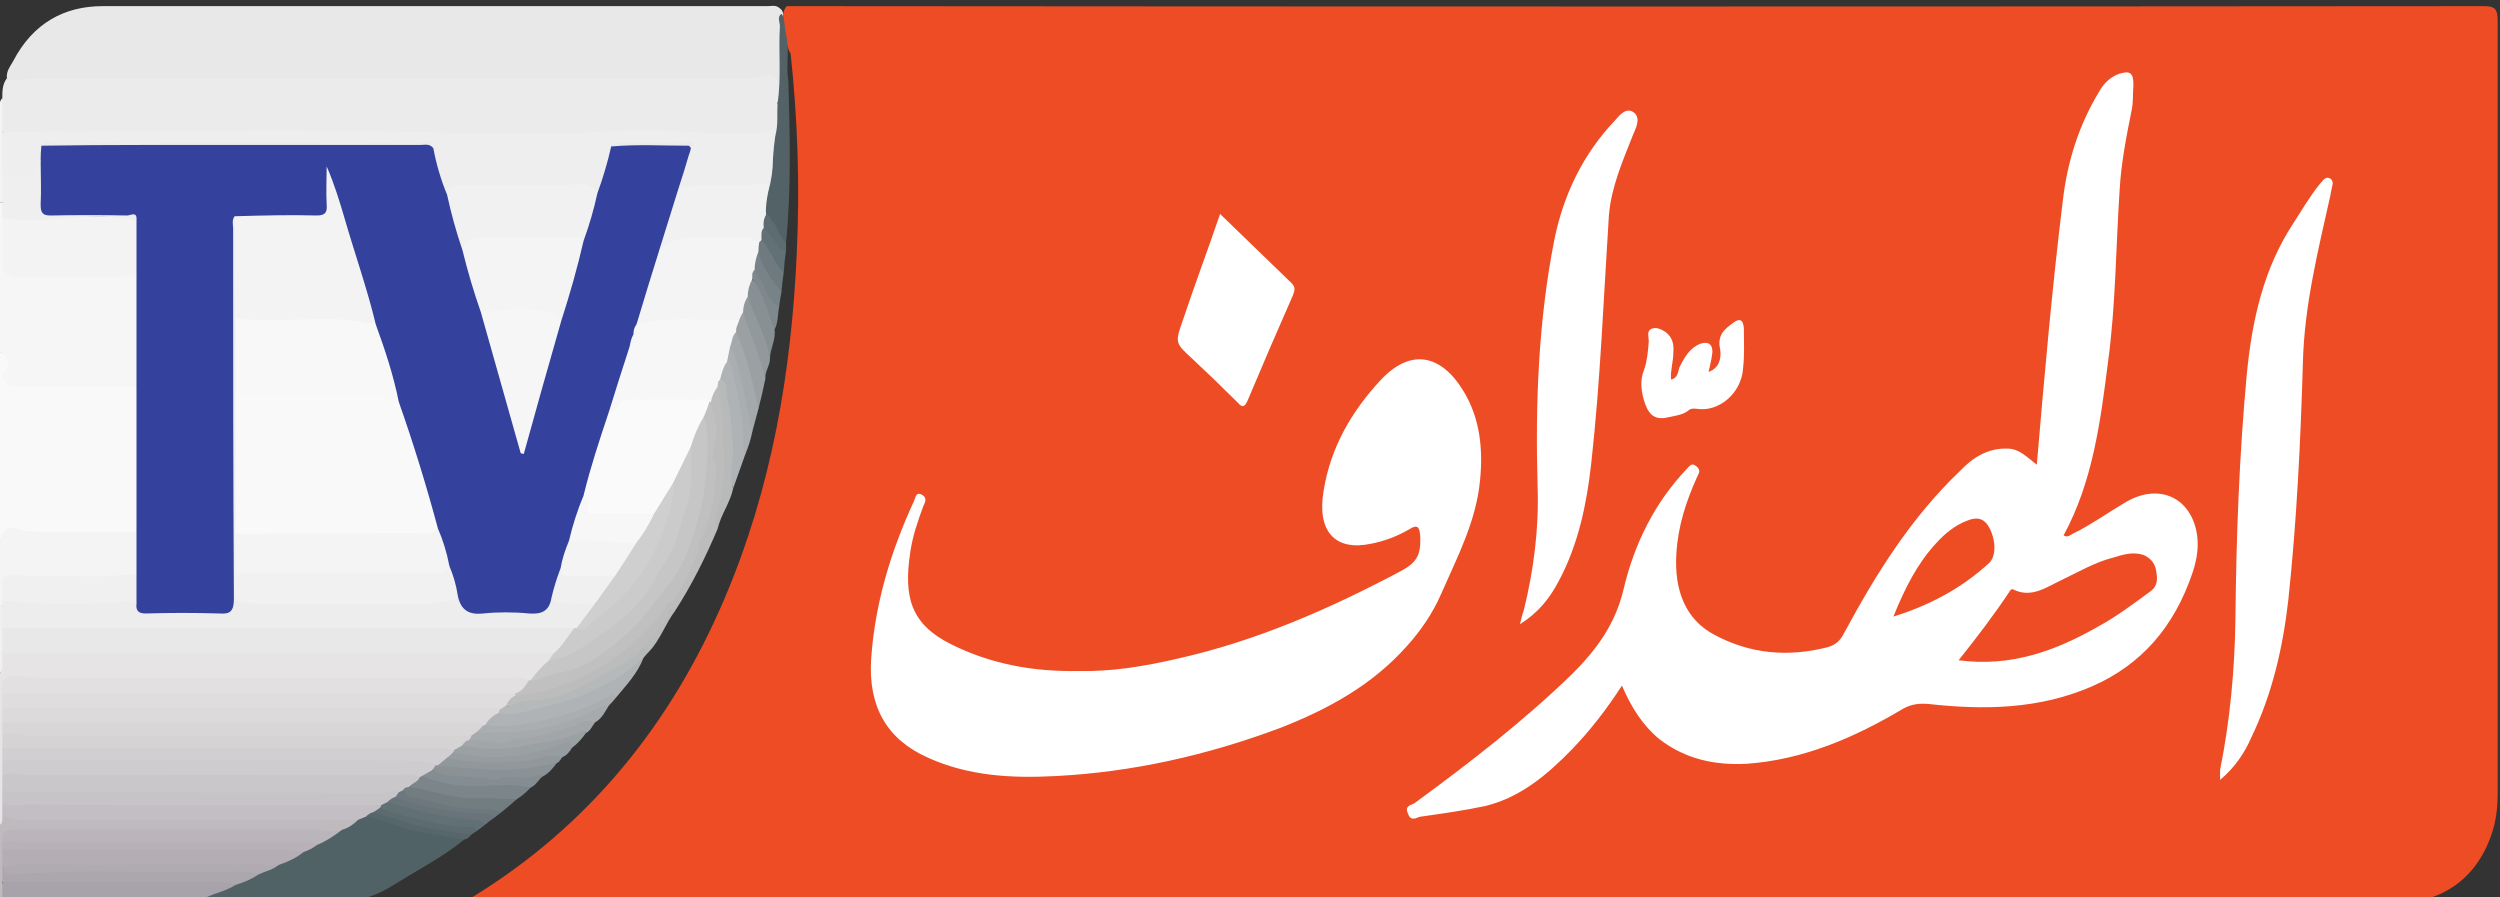 <svg version="1.2" xmlns="http://www.w3.org/2000/svg" width="326" height="117"><rect width="100%" height="100%" fill="#333333" stroke="none"/><defs><clipPath clipPathUnits="userSpaceOnUse" id="cp1"><path d="M-234-502h793.71V620.52H-234z"/></clipPath></defs><style>.s0{fill:#ee4c24}.s2{fill:#ebebeb}.s4{fill:#f6f6f6}.s7{fill:#f5f4f4}.s12{fill:#b0b3b5}.s16{fill:#9ba0a3}.s20{fill:#aaaeb0}.s38{fill:#b8bbba}.s39{fill:#f3f3f3}.s40{fill:#f1f0f0}.s41{fill:#fff}.s42{fill:#eee}.s58{fill:#c0c0c1}.s65{fill:#f7f7f7}.s66{fill:#f1f1f1}.s67{fill:#f4f4f4}</style><g clip-path="url(#cp1)"><path class="s0" d="M102.1 2.7c0-.7 0-1.4.5-1.9h1.6q109.9.1 219.7 0c1.5 0 1.8.4 1.8 2v100.5c0 1.4-.1 2.8-.4 4.1-1.6 6.5-6.3 10.3-12.6 10.3H62c-.3 0-.8.3-1-.3q.4-.3.9-.6c14.7-9.1 25.5-22.1 32.6-38.8 6.1-14.3 8.7-29.4 9.4-45q.6-13-.8-26c-.8-1.3-.6-2.9-1-4.3z"/><path d="M102.1 2.1c-.1 1.6 0 3.1 0 4.7 0 1.7.1 3.4 0 5.2-.1.5.1 1.4-.9 1.3-.2-.3-.3-.8-.3-1.2 0-1.3-.5-1.7-1.7-1.5-1.1.2-2.2.1-3.2.1H6.8c-1.4 0-2.8 0-4.2.1-.6.1-1.3.1-1.7-.6-.1-.9.4-1.5.8-2.2C4.3 3 8.4.8 13.4.8h86.7c.5 0 1.1-.2 1.6.3.3.2.5.6.4 1z" style="fill:#e8e8e8"/><path class="s2" d="M101.1 17.8c-5 .1-10.1.1-15.1-.3-3.1-.2-6.2.4-9.3.3-8.2-.1-16.4 0-24.6-.2-14.1-.3-28.1-.1-42.2 0-2.5 0-5.1.4-7.6.2-.7 0-1.4.1-2-.4-.2-1.5-.3-3.1 0-4.6 0-.9 0-1.8.6-2.6 1.1.6 2.2 0 3.3 0h93.7c1.1 0 2.3-.9 3.1-.1.8.8.2 2.2.4 3.4.5 1.5.9 2.9-.3 4.3z"/><path d="M1.2 48.1c-.3 1.2.1 1.6 1.1 1.8.5.1 1.1.1 1.6.1q6-.1 12 0c.7 0 1.6-.2 2.1.6.3.5.3 1.1.3 1.7v15c0 .7 0 1.3-.3 1.9-.4.5-1 .5-1.5.5-4.3 0-8.6.2-12.9 0-1.3-.1-2.6-.4-3.6.9V45.9c1.4.4 1.6.8 1.2 2.2z" style="fill:#faf9f9"/><path class="s4" d="M0 26.4q.3-.1.5.2c.3.6.2 1.3.2 2 .1 1.3 0 2.7.1 4 0 2.7.3 3.1 2.8 3.1 4.4-.1 8.8.1 13.2-.1.4-.1.9-.1 1.2.3.2.4.3.8.3 1.3q.1 5.9 0 11.8c0 .5-.1 1.1-.5 1.4H4.6c-.9 0-1.8.1-2.7 0-1.2-.1-1.9-1.3-1.3-2 1.1-1.3.2-1.9-.6-2.5V26.4z"/><path d="M.5 84.9c.8-.4 1.6-.3 2.3-.3h65.9c1 0 2.1 0 3.1.3.9.3.4.8.1 1.3-1 .9-1.7 2.3-3 2.8h-.5q-1.9-.1-3.9-.1H12.3c-3.2 0-6.3.2-9.5-.1-1-.1-2-.1-2.1 1.4 0 .7.1 1.4 0 2v14.1c-.1.5.1 1.1-.7 1.3V87.8c.5-.9-.3-2.1.5-2.9z" style="fill:#e6e4e5"/><path d="M27.1 116.5c1.2-.5 2.3-.9 3.4-1.4 1-.4 2-.7 3-1.3.8-.5 1.9-.7 2.7-1.3 1-.6 2.2-.9 3.2-1.6q1-.5 1.9-1c1.1-.5 2.1-1.3 3.2-1.9.8-.4 1.5-1 2.2-1.4.5-.2.9-.4 1.4-.4.6-.1 1.2.1 1.7.4 2.6 1 5.2 1.6 7.9 2.1 1 .1 2-.1 2.8.8-2.8 2.3-6 3.9-9 5.8-2.7 1.7-5.5 2.6-8.7 2.2-1.3-.1-2.6 0-3.9 0-3.5-.1-7.1-.2-10.7.1h-2.3c0-.9.7-.9 1.2-1.1z" style="fill:#516267"/><path class="s7" d="M18 74.7c-1.1.9-2.4.9-3.7.9-3.9-.1-7.9.1-11.8-.1-1.5-.1-1.7.1-1.8 1.8v.8q0 .4-.2.8-.2.2-.5.1v-8.4c.3-1.9 1.3-2 2.7-1.5.6.2 1.2.2 1.9.2h13.2c.9 1.7.6 3.6.2 5.4z"/><path d="M.3 117.6c-.2-.9-.3-1.8.1-2.7.4-.3.8-.4 1.3-.4h27c.7 0 1.5.1 2 .9-1.5 1-3.3 1.1-4.8 2.2H.3z" style="fill:#a8a2aa"/><path d="M0 116.1v-8.5c.4-.4.3-.9.3-1.4 1.1-.3 2.2.2 3.4.2 13.7-.1 27.4 0 41.1-.1.7 0 1.4 0 1.9.6-.6.6-1.3 1.1-2.1 1.3-1.3.8-2.7.5-4.2.5H3.3c-.6 0-1.1 0-1.6.1s-.9.2-.9.8c-.1.4 0 .8-.1 1.2 0 .8.1 1.5 0 2.3 0 .7.1 1.4-.4 1.9v2.6c-.5-.4-.3-1-.3-1.5z" style="fill:#bfbabe"/><path d="M87.2 80.3c-.7 1.7-1.9 3-3.2 4.3-.2.3-.5.6-.8.8-.5.1-.8.7-1.1 1.1-3.6 2-7 4.4-11 5.1-1.7.2-3.3.6-5.1.5-.2-1 .5-1.3 1.1-1.7 2.4-.2 4.7-.8 6.9-1.7 5-2.1 9.5-5.1 12.6-10 2.3-2.2 3.4-5.1 4.4-8.1q.1-.2.1-.4c1-1.9 1.3-4 1.6-6.1.2-1.4.6-2.7.1-4.1.1-2.6.5-5.1-.4-7.6.2-.8.2-1.9 1.3-2 .5 1.3.7 2.6.9 3.9.3 1.9-.1 3.8.1 5.6.3 2.6-.1 5-1 7.3-.2.6-.3 1.1-.1 1.7-1.6 3.8-3.4 7.4-5.6 10.8-.4 0-.7.2-.8.6z" style="fill:#bcbcbd"/><path d="M101.7 3.4c0-.5-.4-1.2.2-1.6.4.4.3.9.4 1.3q.1 1 .3 1.9c.3 1.9-.1 3.7.2 5.6.2 7 .4 14-.3 21-.6.1-.9-.4-1.1-.9-.5-1-1.2-1.9-1.8-2.9-.3-1 0-2 .3-3.1.3-1.3.5-2.7.5-4.1 0-1 0-2.1.7-2.9.4-1.4.2-2.8.3-4.2.5-3.4.1-6.7.3-10.1z" style="fill:#526267"/><path class="s12" d="M78.3 91.7c-4.4 2.2-9 3.4-13.8 3.4-.5 0-1 .1-1.3-.5.1-1.2 1-1.6 1.9-1.9 1.8.2 3.4-.4 5.1-.7 4.5-.9 8.7-2.7 12.4-5.7.4-.3.7-.8 1.3-.5-.8 2.1-2.3 3.6-3.6 5.2-.8 0-1.4.4-2 .7z"/><path d="M65 92.5c.3-.3.5-.7 1-.5.8.4 1.2-.6 2-.6 2.6 0 5.1-.5 7.4-1.7 2.3-1.1 4.4-2.4 6.6-3.6.3-.5.8-.6 1.2-.9q.2-.5.6-.7c.4-.2.9-.4.9.4q-.4.4-.8.9c-1.2.9-2.3 2-3.6 2.7-1.8.9-3.5 1.9-5.5 2.6-1.7.6-3.4 1-5.2 1.4-1.5.4-3 .9-4.5.4q-.1-.2-.1-.4z" style="fill:#b6b9b9"/><path d="M63.1 104.5c-3.3.3-6.4-.8-9.5-1.6-.5-1.1.6-1.2.9-1.8q.3-.2.6-.2c2.6.8 5.2 1.4 7.9 1.2 1.6-.2 3.2-.1 4.8 0 .5 0 1.2-.4 1.4.6-.5.5-1.1 1.1-1.8 1.5-1.4.7-2.9.1-4.3.3z" style="fill:#7b858a"/><path d="M93.8 49.3c.7-.2 1 .4 1.1 1 1 4.2 1.6 8.5.7 12.8-.1.2-.1.4 0 .6-.4 1.9-1.6 3.4-2 5.2-.4-.6-.5-1.1-.2-1.8 1.4-3.6.9-7.5.9-11.2.1-1.9-.5-3.7-.7-5.5q-.4-.7.2-1.1z" style="fill:#b7bab9"/><path class="s12" d="M94.9 47c.7 0 .8.6.9 1.1.9 3.6 1.8 7.3 1.4 11.1q-.8 2.3-1.6 4.5c-.6-1.8.1-3.7 0-5.6-.3-2-.2-4.2-.8-6.2-.2-.8.3-2-.9-2.4-.3-1.2 0-2.1 1-2.5z"/><path class="s16" d="M66.9 99c-2.6.4-5.2.3-7.7-.7q-.2-.2-.1-.5c.2-.6.8-.8 1.3-1 .8-.1 1.5 0 2.3.2 2.1.3 4.2.1 6.3-.3 2.2-.6 4.4-.8 6.6-1.6.3-.1.8-.3.8.5-.5.7-1.1 1.4-1.8 1.9-2.6.4-5.1 1-7.7 1.5z"/><path d="M74.9 95.1c-2.8 1.1-5.8 1.4-8.7 2-1.7.3-3.4 0-5-.5-.1-.4 0-.7.2-.9q.4-.4.9-.5c5.4 0 10.8-.7 15.8-3.3.4-.2.9-.4 1.3.1-.5.8-.9 1.7-1.8 2.2-1 .1-1.8.6-2.7.9z" style="fill:#a6aaac"/><path d="M65.4 105.9c-4 .2-8-.7-11.9-1.6-.6-.2-1-.6-1-1.4.2-.5.5-.5.9-.3 2.9.4 5.6 1.6 8.5 1.5 1.8-.1 3.7.1 5.5.1q-1 .9-2 1.7z" style="fill:#727d82"/><path d="M66.5 101.8c-2.6.3-5.1-.1-7.7-.3-.9 0-1.8-.2-2.4-1.1 0-.4.1-.6.4-.8q.2-.2.5-.2c1.4.1 2.9.1 4.4.4 2.7.3 5.3 0 7.9-.2 1-.1 2-1.1 3-.1-.5.7-1.1 1.4-1.9 1.8-1.4.3-2.8.4-4.2.5z" style="fill:#8a9296"/><path class="s20" d="M62.9 94.5q.2-.1.4 0c1.7.3 3.3.2 4.9-.1q5.9-.8 11.2-3.6c.5-.3.7-.3.9.2q-.4.5-.9 1c-1.3 0-2.3.9-3.5 1.4-4.4 1.8-9.1 2.3-13.8 2.1-.1-.7.4-.8.8-1z"/><path d="M69.2 102.7c-2.1-.5-4.3-.3-6.5-.2-2.7.1-5.2-.3-7.7-1.3.3-.7.7-1.1 1.4-.8 2.6 1.3 5.4.6 8 1.3.1 0 .3 0 .5-.1 1.7-.7 3.6.3 5.3-.6.1-.1.3.2.5.3-.5.4-.8 1.1-1.5 1.4z" style="fill:#848d92"/><path class="s16" d="M98.3 52.5c-.5-3.1-1.6-6.1-2.6-9.1-.1-.6.1-1.2.3-1.8.3-.4.3-1 1-.9 1.4 2.7 2.6 5.5 2.8 8.7q-.4 2-.9 3.9c-.5 0-.5-.4-.6-.8z"/><path d="M98.1 56.3c-.7-.1-.7-.7-.8-1.2-.4-3.4-1.3-6.6-2.3-9.8 0-.8 0-1.8 1-2 1.4 3.2 2.2 6.6 2.9 10l-.8 3z" style="fill:#a4a9ab"/><path d="M58.4 98.5c1.8.4 3.6.5 5.4.6 2.7.2 5.2-.4 7.8-.9.6-.1 1.4-.5 1.8.5-.3.2-.4.7-.8.8-2.3.4-4.7.9-7.1.9-2.8 0-5.6-.3-8.4-.6 0-1 .7-1.1 1.3-1.3z" style="fill:#91989b"/><path d="M59.1 98.1c4.8 1.2 9.4.6 14-1 .2-.1 1.3-.8 1.5.4-.3.5-.7 1-1.2 1.2-1.7-.5-3.3.4-4.9.5-3.5.3-6.9.4-10.2-.4-.1-.7.3-.8.8-.7z" style="fill:#969c9f"/><path d="M76.4 95.6c-.1-.3-.3-.3-.6-.2-2.3 1.2-4.8 1.3-7.2 1.8-2.6.6-5.5.6-8.3 0 0-.7.3-1 .9-.7 1.1.1 2.2 0 3.4.3 1.1.3 2.2-.5 3.2-.5 2.2-.1 4.2-.9 6.3-1.4 1.1-.2 2.2-1.4 3.5-.7-.4.5-.6 1.1-1.2 1.4z" style="fill:#a2a6a8"/><path d="M51.4 106.5c-.7-.2-1.4-.5-1.8-1.2q-.1-.2 0-.4c.3-.4.7-.5 1.1-.6 3.8 1 7.5 1.9 11.4 2.3.5 0 1.1.1 1.2.9q-.6.5-1.2.9c-3.6-.3-7.2-1-10.7-1.9z" style="fill:#607075"/><path d="M99.8 45.9c-.3-1.6-.9-3-1.6-4.5-.4-.9-.9-1.7-1-2.8.1-.8 0-1.7.8-2.2 2.1 1.6 2.6 4 3 6.6.2 1.3-.6 2.5-.6 3.8-.6 0-.6-.5-.6-.9z" style="fill:#889094"/><path d="M99.8 49.4c-.7-3-2-5.8-2.9-8.7-.4-.9-.3-1.6.6-2 .9 2.7 2.5 5.2 2.9 8.1 0 .9-.7 1.7-.6 2.6z" style="fill:#92999c"/><path class="s20" d="M97.2 59.2c-.3-.3-.3-.7-.3-1.1.2-3.5-.8-6.9-1.5-10.3-.1-.4-.3-.6-.6-.6-.4-.8-.2-1.4.4-2 1 1.7 1.2 3.6 1.7 5.4l1.2 5.7q-.3 1.5-.9 2.9z"/><path d="M51.7 103.7c1 .1 1.9.6 2.8.8 3 .7 5.9 1.4 9 1.3.3 0 1.1-.1 1 .8q-.6.4-1.2.9c-.5-.6-1.2-.5-1.8-.6-3.7-.3-7.3-1.2-11-2.3.1-.8.7-.8 1.2-.9z" style="fill:#68747a"/><path d="M61.5 108.8c-.4.1-.7.4-1.1.3-2.5-.5-5.1-.6-7.5-1.5-1.4-.5-2.9-.6-4.2-1.6 0-.8.4-.8.9-.7.6.3 1.3.7 1.9.8 3.4.7 6.7 1.9 10.3 1.7.2 0 .3.4.3.6l-.6.4z" style="fill:#5b6b70"/><path d="M51.9 103.2c.2-.2.4-.4.7-.2.3.5.6 1 1.2 1 .7 0 1.4.2 2 .4 1.6.5 3.2.8 4.8 1 1.6.2 3.2-.1 4.8.5l-.9.7c-.5-.5-1-.5-1.6-.5-3.9-.1-7.6-.7-11.3-2.2 0-.3.1-.5.3-.7z" style="fill:#6c787e"/><path d="m60.5 109.5-5.1-.9c-2.6-.3-5-1.7-7.7-2.1.2-.6.4-.9 1-.6q2 .6 3.9 1.2c2.9 1 5.9 1.3 8.9 1.7-.3.4-.6.6-1 .7z" style="fill:#56666c"/><path d="M101.2 38c-.9-1.7-2.4-3-2.6-5.1 0-.4 0-.8.1-1.3q.2-.3.5-.5c1.7.9 2.1 2.8 3 4.4q-.2 1.3-.3 2.6c-.3.2-.6.2-.7-.1z" style="fill:#6e7a7f"/><path d="M101.6 40c-.7.4-1-.3-1.3-.7-.8-1.3-1.6-2.7-2.2-4.2.1-.9 0-1.8.8-2.3.5 2.1 1.7 3.7 3 5.3q-.2 1-.3 1.9z" style="fill:#788387"/><path d="M101 43c-.9-2.2-1.4-4.7-2.9-6.6-.3-.5-.5-1 .3-1.2.3.6.7 1.2 1.1 1.9.5 1 .9 2.3 2.1 2.9-.2 1-.1 2-.6 3z" style="fill:#7e888d"/><path d="M99.4 29.7c.7-.4.9.3 1.2.7.6.7 1.2 1.5 1.9 2.2q-.2 1.4-.3 2.9c-1.3-1.1-1.7-3-2.9-4.2-.4-.6-.4-1.1.1-1.6z" style="fill:#627176"/><path d="M99.9 28c.4 0 .5.4.7.7.9.8.9 2.2 1.9 2.9v1c-.4.3-.6 0-.9-.3-.6-.9-1.3-1.8-2-2.6-.5-.7-.4-1.2.3-1.7z" style="fill:#5c6c72"/><path class="s38" d="M87.1 79.9c.1-.4.5-.8.9-.2-1.2 1.6-1.9 3.7-3.3 5.2-.2-.4-.5-.4-.9-.4 1-1.6 2.7-2.6 3.3-4.6z"/><path class="s39" d="M0 14.5c0-.6-.2-1.2.3-1.7v4.5c.9 1.8.3 3.7.4 5.5-.1 1.2.4 2.5-.4 3.6H0V14.5z"/><path class="s40" d="M.7 81.9c0 1.1.3 2.3-.4 3.3-.1.8.3 1.8-.3 2.6V79h.3c.7.9.4 1.9.4 2.9z"/><path class="s41" d="M270.5 69.5c2.2-1.1 4.3-2.6 6.5-3.9 4.2-2.6 8.4-1 9.4 3.6.4 1.9.1 3.7-.5 5.5-2.4 7.1-6.7 12-13.1 14.8-6.9 3-14.1 3.1-21.3 2.3-1.2-.1-2.2 0-3.3.6-6.4 3.8-13.1 6.7-20.5 7.2-4.1.2-7.9-.6-11.3-3.2-2.2-1.8-3.7-4.2-4.9-7-2 3.1-4.1 5.8-6.5 8.3-3.3 3.4-6.8 6.3-11.3 7.4-2.8.6-5.7 1-8.5 1.4-.5.1-1.2.7-1.6-.4-.5-1.1.5-1.1.9-1.4 7.1-5.2 14.1-10.6 20.5-16.8 3.1-3.1 5.6-6.4 6.7-11 1.4-6 4.1-11.4 8.3-15.8.4-.4.6-.8 1.2-.3s.4.8.1 1.4c-1.4 3.1-2.5 6.4-2.7 10-.3 4.8 1.2 8.6 5 10.6 4.7 2.5 9.6 2.9 14.7 1.6 1.1-.3 1.7-.9 2.2-1.9 4.2-7.8 8.8-15.1 15.1-21.1 1.7-1.8 3.7-3 6.2-2.9 1.5 0 2.5 1.1 3.8 2.1 1-11.7 2-23.1 3.4-34.5.6-5.1 2.1-9.8 4.7-14.1.6-1.1 1.5-2 2.7-2.4 1.4-.4 1.8-.1 1.8 1.5-.1 1 0 2-.2 3.1-.7 3.5-1.4 7-1.6 10.6-.5 7.5-.5 14.9-1.5 22.3-1 7.9-2 15.7-5.8 22.7.5.4.9-.1 1.4-.3zM153.5 85.9c10.3-2.3 19.9-6.5 29.3-11.5 2-1.1 2.5-2.1 2.4-4.5-.1-1.1-.3-1.6-1.4-.9q-2.4 1.4-5 1.9c-4.7 1-7.1-1.6-6.2-6.9.9-5.7 3.7-10.4 7.4-14.4 3.9-4.2 7.9-3.5 10.9 1.5 2.1 3.5 2.5 7.5 2.1 11.5-.5 5.4-3 10.1-5.1 14.9-1.1 2.5-2.6 4.7-4.4 6.7-4.6 5.2-10.4 8.3-16.5 10.7-9.6 3.6-19.4 5.8-29.4 6.3-5.7.3-11.3 0-16.6-2.4-5.4-2.4-7.8-6.7-7.4-12.9.5-7.3 2.6-14.1 5.6-20.6.2-.4.2-1.2 1-.8.7.4.5.9.2 1.5-.7 1.9-1.4 3.9-1.7 6-.9 5.9.1 9.4 5.3 12 5.2 2.6 10.7 3.6 16.6 3.5 4.3.1 8.6-.6 12.9-1.6zM289.5 100.4c1.3-6.5 1.9-13 2-19.6.1-10.8.5-21.5 1.5-32.2.7-7 2.2-13.6 6-19.4 1.1-1.7 2.2-3.6 3.5-5.2.4-.4.7-1.1 1.4-.7.5.4.2 1 .1 1.5 0 .2-.1.4-.1.6-1.6 7.2-3.4 14.3-3.6 21.8-.3 10.3-.8 20.7-1.9 31-.7 6.2-2.1 12.3-4.8 17.9-.9 2.1-2.2 4-4.1 5.6v-1.3zM198.7 79.6c1.3-5.3 2-10.7 1.8-16.2-.3-10.8.1-21.6 2.2-32.2 1.2-5.9 3.8-11.2 7.9-15.5.6-.7 1.5-1.8 2.5-1 .9.8.2 2-.2 3-1.3 3.3-2.8 6.7-3.1 10.4-.7 10.8-1.1 21.5-2.3 32.3-.6 5.4-1.7 10.6-4.2 15.3-1.2 2.3-2.7 4.2-5.1 5.7.2-.8.3-1.3.5-1.8z"/><path class="s41" d="M168.4 36.9c.6.6.4 1 .2 1.6q-3 6.8-5.9 13.7c-.4.9-.7 1-1.3.3q-2.9-2.9-5.9-5.7c-2.3-2.1-2.3-2.1-1.2-5.2 1.5-4.5 3.2-9 4.8-13.7 3.2 3.1 6.3 6.1 9.3 9zM219 47.9c.7-1.4 1.4-2.6 2.8-3.1 1-.3 1.5.1 1.5 1.1-.1.9-.3 1.7-.5 2.6 1.4-.5 1.7-1.8 1.5-3-.4-1.8.6-2.6 1.7-3.4.8-.6 1.3-.5 1.4.7 0 1.7.1 3.4-.1 5.2-.2 3.3-3.2 5.8-6.1 5.3-.4 0-.6-.1-1 .2-.7.6-1.7.7-2.6.9-1.6.4-2.5-.1-3.1-1.8-.5-1.5-.7-3-.1-4.4.4-1.2.5-2.4.6-3.7 0-.5-.3-1.3.3-1.6.6-.3 1.3 0 1.9.4.9.7 1.1 1.6 1 2.7 0 1.2-.4 2.3-.3 3.5.9-.2.9-1 1.1-1.6z"/><path class="s42" d="M9.2 17.1c16.3 0 32.5-.3 48.8.2 7.7.2 15.5.3 23.3-.3 5-.3 10.1.6 15.2.3 1.3-.1 2.7.4 4-.4.7-.4.5.5.6.8q-.2 1.4-.3 2.9c-1 .6-2 .2-2.9.1-2.6 0-5.3.3-7.9-.2-.4-.2-.4-.6-.4-1-.1-.3-.3-.4-.6-.4h-8c-.3 0-.6.1-.8.3-.7 1.5-.8 3.1-1.4 4.6-.2.5-.3 1.3-1.1 1.2-.7-.3-1.4-.8-2.1-.7-5 .3-9.9.1-14.8.1-.9 0-1.7.3-2.4.8-.9.2-.8-.7-1-1.2-.6-1.5-.8-3.2-1.6-4.7-.6-.6-1.3-.4-2-.4H7.6c-.5 0-1-.1-1.5.2-.4.5-.3 1.2-.6 1.7-.1.2-.2.5-.3.7-.8 2.1-3.3 2.7-4.9 1.2v-5.6c3-.1 5.9-.2 8.9-.2z"/><path d="M80.2 18.8h9.1c.4 0 .8-.1.8.5q-.1.5-.3 1c.1 1.5-.7 2.8-1 4.2-.8 2.6-1.6 5.2-2.3 7.8-1.1 3.3-2.2 6.6-3.2 10l-.4 1.4q-.3.8-.6 1.8c-.8 2.8-1.7 5.6-2.5 8.4-1.3 3.5-2.3 7.2-3.4 10.8q-1 2.9-1.8 5.8c-.4 1.3-.9 2.5-1.2 3.7q-.7 2.1-1.3 4.2c-.6 1.9-.8 2-2.7 2q-3.4.1-6.9 0c-2 0-2.3-.2-2.9-2.4-.5-1.4-.8-2.8-1.3-4.2-.5-1.6-1-3.3-1.5-4.9-1.6-5.5-3.5-11-5.1-16.5-.8-3.4-1.9-6.8-3-10.2l-6-19.8c.4 1.2.2 2.5.2 3.8 0 2-.3 2.3-2.1 2.3h-8c-.6 0-1.3-.1-1.8.4-.4.7-.3 1.5-.3 2.2v47.5q0 1.8-1.6 1.8-5 .2-10.1 0c-.9 0-1.6-.5-1.6-1.6.1-1.4-.3-2.8.4-4v-39c-.5-.6-.4-1.4-.4-2.1-.1-1.6.1-3.1-.2-4.7-.3-.7-1-.5-1.5-.5H6.8c-1 0-1.8-.3-1.9-1.5 0-2.1-.2-4.1.4-6.1q0-1 .1-1.9c.7-.5 1.5-.2 2.3-.2h47c.6 0 1.3-.3 1.8.5q.6 3.2 1.8 6.1c1.2 2.2 1.5 4.8 2.3 7.2.9 2.7 1.5 5.4 2.4 8.1 1.8 5.9 3.3 11.8 5.1 17.6 1.5-5.6 3.3-11.1 4.8-16.7 1-3.4 2-6.9 2.9-10.3.4-1 .6-2 .9-2.9.5-1 .3-2.3 1.2-3.2q1.1-3 1.8-6.1c.1-.2.3-.3.5-.3z" style="fill:#34429e"/><path class="s39" d="M15.9 36.1q-6.8.1-13.6.1c-1.4-.1-2-.7-2-2.3v-5.5c.5-.5 1-.3 1.6-.3 1.7.1 3.4.4 5.2.2 3-.2 6.1 0 9.1-.1.6 0 1.1.1 1.6.5v7.1c-.6.1-1.3.3-1.9.3z"/><path d="M.3 26.4v-3.5c1.2.5 2.3.3 3.6 0 1.1-.2.6-1.4 1.1-1.9.1-.1.2-.1.3-.1 0 2 .1 3.9 0 5.8 0 1.1.3 1.4 1.3 1.4q5-.1 10 0c.4 0 1.3-.6 1.2.6-3.2-.6-6.5-.5-9.7-.2-2.7.2-5.2.3-7.8-.1v-2z" style="fill:#efefef"/><path d="M3 81.4h69.2c.7 0 1.4-.1 2.2.1.3.2.8.4.5.8-.8 1.1-1.1 2.6-2.7 2.9H.3v-3.3c.8-.7 1.8-.5 2.7-.5z" style="fill:#e9e8e9"/><path d="M66.7 90.6c-.5.3-1.1.3-1.6.3H2.3c-.7 0-1.4 0-2-.5-.2-1.5.1-2.3 1.8-2.2 1.1 0 2.1.2 3.2.2h61.6c.7 0 1.4-.1 2.1.3-.1 1.6-1.3 1.7-2.3 1.9z" style="fill:#e3e0e1"/><path d="M67.3 90.5q0 .1-.1.2-.8.4-1.2 1.3-.5.3-.9.6c-.5.2-1 .2-1.5.2H2.1c-.6 0-1.3 0-1.8-.5v-1.9h66.9l.1.1z" style="fill:#dfddde"/><path d="M65.1 92.9c-.8.4-1.4.9-1.8 1.6q-.1.1-.3.1c-.6 0-1.2.2-1.8.2H2.3c-.7 0-1.4 0-2-.6v-1.9h62.8c.6 0 1.4-.1 2 .3v.3z" style="fill:#dcdadb"/><path d="M49.1 103.9q-7.1-.1-14.2 0-15.9 0-31.7-.1c-1 0-2.1.2-2.9-.8v-1.9c.6-.7 1.3-.8 2-.7 1.3.2 2.6.1 3.9.1 15.5 0 31 .1 46.5 0 .8 0 1.6 0 2 .9-.2.6-1 .7-1.3 1.2-.3.1-.6 0-.8.4q-.3.2-.6.3c-.9.5-1.9.6-2.9.6z" style="fill:#cac7ca"/><path d="M.3 99.4c.5-.9 1.3-.7 2.1-.8 15.2-.1 30.3 0 45.5 0 2.5 0 5 .4 7.5.4.6 0 1.3-.1 1.4.8l-.4.6-1.4.8q-.2.1-.3.2c-1-.7-2-.3-3.1-.3q-23.8-.1-47.7 0c-1.2 0-2.4-.5-3.6 0v-1.7z" style="fill:#cecccf"/><path d="m62.1 95.5-.6.4c-.7.4-1.6.5-2.4.5h-55c-1.3 0-2.6 0-3.8-.5v-1.7H61c.7 0 1.4-.1 2 .4q-.4.5-.9.9z" style="fill:#d9d6d8"/><path d="M61.2 96.5q-.6.1-.9.7-.5.3-1.1.6c-1.5.6-3 .2-4.4.2H3c-.9 0-1.9.2-2.7-.5v-1.6c1.2-.7 2.4 0 3.6 0h57.6q-.1.3-.3.6z" style="fill:#d6d3d5"/><path d="M59.1 98.1q-.4.4-.8.7l-1.2 1h-.3c-2-.8-4.2-.6-6.2-.6-15.5-.2-31-.1-46.5-.1-1.3.1-2.6-.3-3.8.3v-1.9h55.2c1.3 0 2.5-.1 3.7.3q0 .2-.1.3z" style="fill:#d2cfd2"/><path d="M46.7 106.9H3.3c-1.1 0-2.1-.1-3-.7v-1.6c.6-.3 1.3-.2 1.9-.2q22.4.1 44.8 0c.9 0 1.9-.2 2.7.6q0 .1-.1.3-.4.3-.9.6c-.4.1-.7.3-1 .6l-1 .4z" style="fill:#c2bec3"/><path d="M.3 103c.8.3 1.6.3 2.5.3q23.4 0 46.9.1c.8 0 1.6-.4 2.3-.1l-.4.6c-.4.1-.8.4-1.1.7l-.8.4h-4.1c-14 0-27.9 0-41.8-.1-1.2 0-2.4.4-3.5-.3V103z" style="fill:#c7c4c7"/><path d="M72.6 85.4c2.9-.9 5.3-2.8 7.7-4.6 1.5-1.1 2.7-2.5 3.8-4q3.5-4.9 5.1-10.8c.7-2.6.6-5.2.5-7.8.1-.7.3-1.3.7-1.8.4-.8.4-2 1.5-2.1.6.6.7 1.3.7 2.1.2 1.4-.1 2.9-.1 4.3 0 3.5-.9 6.8-2 10.1-1.5 4.6-4.5 8.1-7.7 11.4-3.4 3.5-7.5 5.6-12 6.7-.5.1-1.1.3-1.6-.2q1.1-1.5 2.4-2.6c.4-.2.6-.6 1-.7z" style="fill:#c6c6c6"/><path d="M72.2 85.2c1.1-.9 1.8-2.2 2.7-3.3q.1-.2.3-.2c.6-.1 1-.3 1.4-.6 2.5-1.7 4.7-3.7 6.4-6.2 2.5-3.5 4.1-7.5 4.5-11.9.3-1.6 1.3-2.8 1.8-4.2.1-.3.3-.7.8-.6.1 1.2.1 2.5.1 3.7 0 3-1.3 5.7-2 8.5-.5 1.8-1.8 3.1-2.6 4.7-1.8 3.8-5 6.2-8.3 8.4-1.7 1.2-3.5 2.4-5.7 2.6q.3-.5.6-.9z" style="fill:#cbcbcb"/><path class="s58" d="M92.3 52.3q.2-.1.4.1c0 1.1.6 2 .7 3 .2 1.7-.6 3.2-.4 4.8.2 3.6-.7 7-1.8 10.4-1.1 2.9-2.3 5.8-4.4 8.1.1.6-.3 1.1-.7 1.5a30.5 30.5 0 0 1-4.4 4.4c-4.4 3.4-9.1 5.7-14.5 6.1v-.3c.9-.2 1.3-1 1.8-1.7h.2c1.2.1 2.2-.7 3.3-.9 3.8-.5 6.7-2.9 9.5-5.4 2-1.8 3.5-4.1 5.2-6.2 1.7-2 2.5-4.3 3.3-6.7.6-2 1.2-4.1 1.4-6.3.3-2.9.7-5.9-.1-8.9-.4-.8 0-1.4.5-2z"/><path d="M2.9 110.3h33c.7 0 1.5 0 2.2.1.6.1 1.1.2 1.5.7-1 .8-2.1 1.3-3.3 1.7-1.7.8-3.6.4-5.4.4-10 .1-20.1-.2-30.1.2q-.3-.1-.5-.3v-2.3c.8-.6 1.7-.5 2.6-.5z" style="fill:#b4adb4"/><path d="M41.3 110.2c-1.9.2-3.9.1-5.9.1h-32c-1.1 0-2.1.1-3.1-.5-.2-1.4.5-1.6 1.6-1.6h39.4c1.1 0 2.2.4 3.3 0-1 .8-2.1 1.5-3.3 2z" style="fill:#bab5ba"/><path d="M4 113.2c9.4.1 18.7 0 28 0 .7.1 1.2.2 1.6.9-.9.6-1.9 1-2.9 1.3-.7-.3-1.5-.4-2.2-.4H.3v-1.9h.3c1.1.8 2.3.1 3.4.1z" style="fill:#aca7ad"/><path d="M39.6 111.1c-1.4-.2-2.7-.3-4-.3H.3v-1c.9-.3 1.8 0 2.6 0h36.7c.6 0 1.2-.2 1.7.4-.5.4-1.1.7-1.7.9z" style="fill:#b8b1b7"/><path d="M3.1 112.7c9 .1 18.1 0 27.2 0q3 0 6 .1c-.8.7-1.8.8-2.7 1.3-.9-.5-1.8-.4-2.8-.4-9.8.2-19.7-.3-29.5.3-.7 0-.7-.4-.7-.9.8-.1 1.6-.4 2.5-.4z" style="fill:#b0aab1"/><path d="M.3 81.9V78.3c.4-.3.9-.2 1.4-.2q7.4.2 14.7 0c.5 0 1.1-.1 1.4.6-.1.9.2 1.3 1.2 1.3 3.2-.1 6.4-.1 9.7 0 1.3.1 1.8-.3 1.8-1.9-.1-16.1-.1-32.2-.1-48.3 0-.5-.2-1.1.2-1.6.5.5.5 1.1.5 1.8v45.8c0 2.3 0 2.4 2.3 2.4 8.8-.2 17.6.5 26.3-.5.4 1.9 1.5 2.5 3.3 2.3 1.9-.2 4-.2 6 0 1.5.1 2.6-.2 2.9-2 1.8.4 3.7 0 5.5.5.4.2.3.6.1.8-.7.9-1.2 2.1-2.3 2.6H.3z" style="fill:#ededed"/><path class="s40" d="M.3 76.1c0-.8.1-1 .9-1.1 1.1-.2 2.1.2 3.2.1 4.5-.1 8.9.3 13.4-.3v3.9c-.3-.1-.6-.3-.8-.3-5.6.5-11.1.5-16.7-.1v-2.2z"/><path class="s65" d="M83.5 52.5c-1 0-2 .1-2.8 1-.3.4-.8.6-1.3.2q1.3-4.2 2.7-8.5c.3-.4.5-1 .5-1.6 0-.5.1-.9.4-1.3.3-.6.9-.7 1.5-.8 3.6-.6 7.3-.2 10.9-.3.4 0 .7.2 1 .5-.1.5-.5 1-.4 1.6-.6.5-.5 1.3-.8 1.9l-.4 2c-.5.6-.7 1.5-.9 2.3-.3.2-.3.5-.3.9q-.7.9-.9 2h-.2c-3 .3-6 .1-9 .1z"/><path class="s58" d="M93.4 60.3c-.1 3.6-.4 7.1-2.2 10.3.5-2.3.9-4.6 1.4-6.8.3-1.2-.2-2.5.4-3.6.2 0 .4.1.4.1zM91.1 71.7c-.7 1.7-1.4 3.5-2.4 5.1-.5.8-.8 1.8-1.9 1.9 1.4-2.7 3.1-5.2 4.2-8 0-.1.2-.1.2-.1 0 .3.1.7-.1 1.1z"/><path class="s38" d="M82 86.1c.5-.2 1-.4 1.2-.9-.6-.1-1.1.1-1.2.9z"/><path class="s66" d="M91 23.7c2.7-.1 5.5.1 8.2-.2.9 0 1.3.3 1 1.4-.2 1-.4 2.1-.3 3.1-.3.5-.4 1.1-.3 1.7-.4.4-.3 1-.3 1.6l-.3.3q-.3.2-.6.2c-4-.4-8-1-11.9.6-.1.1-.3-.1-.4-.2l2.4-7.7c.7-.7 1.6-.8 2.5-.8z"/><path class="s42" d="M89.8 20.3c3.7.1 7.3-.4 11 .3q0 2.2-.6 4.3c-.1-.5 0-1.1-.8-1-3.6.6-7.3-.1-10.9.6q.7-2.1 1.3-4.2z"/><path class="s67" d="M98.9 32.8c-.3.8-.5 1.5-.5 2.4-.4.3-.3.8-.3 1.2q-.6 1.1-.6 2.3c-.4.6-.6 1.3-.6 2q-.3.5-.5 1c-4.5.2-9-.6-13.4.6q1.5-5 3.1-10.1c.7.1 1.1-.7 1.8-.9 2.5-.6 5.1-.2 7.7-.3 1.1-.1 2.3-.1 3.4.6q-.1.6-.1 1.2z"/><path class="s0" d="M262 77.2c.1-.2.3-.5.6-.3 2.3 1.1 4.2-.3 6.1-1.2 2.3-1.1 4.5-2.4 6.9-3 1.3-.4 2.6-.8 4-.3 1 .5 1.5 1.2 1.6 2.3.2 1.1 0 1.9-.9 2.5-2.2 1.6-4.3 3.2-6.7 4.5-5.6 3.2-11.4 5.3-18.2 4.4 2.4-3 4.6-5.9 6.6-8.9z"/><path d="M252.5 70.8c1.1-1.2 2.4-2.3 4-2.9 1.2-.5 2.2-.4 2.9.9.9 1.7.9 3.7 0 4.6-3.6 3.3-7.7 5.5-12.5 7 1.5-3.7 3.1-6.9 5.6-9.6z" style="fill:#ee4d24"/><path class="s66" d="M64.4 31.4c-1.5 0-2.9.2-4.1 1.2q-1.2-3.5-2-7.2c.1-1.2.9-1.3 1.8-1.3q5.9.1 11.8 0c1 0 2.1.2 3.1-.1 1.3-.3 2.2.2 2.9 1.2q-.7 3.2-1.8 6.2c-3.9.1-7.8.1-11.7 0z"/><path class="s2" d="M7.8 18.7q23.6-.1 47.1 0c.5 0 1.3-.5 1.6.6-.5-.6-1.1-.4-1.7-.4H19.3q-7 0-13.9.1c.7-1.1 1.6-.3 2.4-.3zM80.4 18.6c3.2 0 6.4 0 9.6-.1.6 0 .4.4.1.8-.1-.1-.2-.3-.3-.3-3.4 0-6.7-.2-10.1.1.1-.4.4-.5.7-.5z"/><path d="M32.9 50.9h14.4c1.7 0 3.3.5 4.7 1.5 1.9 5.4 3.6 10.9 5.1 16.5-.1 1.2-.9 1-1.5 1-7.8.4-15.6.1-23.4.2-.6 0-1.1-.1-1.5-.5V51.4c.6-.7 1.5-.5 2.2-.5z" style="fill:#f9f9f9"/><path d="M41.3 28.1c1 0 1.4-.3 1.3-1.4-.1-1.7 0-3.4 0-5 1 2.3 1.7 4.6 2.4 7 1.3 4.5 2.9 9 4 13.6-.3.4-.8.4-1.2.2-1.3-.4-2.6-.3-4-.3h-11c-.8 0-1.6.1-2.1-.8q-.1-6.6-.1-13.2c3.6-.1 7.1-.2 10.7-.1z" style="fill:#f4f3f3"/><path d="M52 52.4c-.5 0-1.1.1-1.5-.2-1-.9-2.1-.8-3.3-.8H30.7v-10c.6.4 1.2.2 1.9.3 5.4.3 11-.7 16.4.6 1.2 3.3 2.3 6.6 3 10.1z" style="fill:#f8f8f8"/><path d="M91.8 54.3q-1.1 1.8-1.7 3.9-1.2 2.5-2.4 4.9c-.4 1.8-1.4 3.1-2.7 4.2-2 .3-4 .1-6 .1-2.5.1-2.5 0-2.9-2.8.9-3.7 2.1-7.3 3.3-10.9.4 0 .9 0 1.1-.5.5-1.3 1.6-1.2 2.6-1.1 2.6 0 5.2-.1 7.8 0 .6 0 1.1-.2 1.6.3q-.3 1-.7 1.9z" style="fill:#fafafa"/><path class="s7" d="M58.6 73.8c-.3 1.7-1.7 1.5-2.7 1.5H32.6c-.7 0-1.4.1-1.9-.5v-5.2c7.6 0 15.3 0 23-.1 1.1 0 2.4.5 3.4-.6q1 2.3 1.5 4.9z"/><path class="s67" d="M73.2 41.8c-2.9-1.3-5.9-1-9-.8-.5.1-1 .1-1.5-.3q-1.4-4-2.4-8.1c.3-1.4 1.3-1.6 2.4-1.6h12.1c.5 0 1-.2 1.3.4-.8 3.5-1.8 7-2.9 10.4z"/><path class="s66" d="M59.7 77.7c-.1.3-.3.6-.6.6-1.1.1-2.3.3-3.4.4H34c-3.5 0-3.5 0-3.3-3.9h25.5c.9 0 1.8 0 2.4-1 .5 1.2.9 2.5 1.1 3.9z"/><path class="s4" d="m68.3 59.2-.4-.1-5.2-18.4c2.5-.4 5-.4 7.5-.3 1.1 0 2.2.3 3 1.4q-2.5 8.7-4.9 17.4z"/><path class="s65" d="M82.6 71.3c-2.6-.1-5.3-.3-7.9-.4-.2 0-.4-.2-.5-.4q.7-3 1.9-5.9c0 .6 1.1.3.7 1.1-.7 1.3.1 1.3.8 1.3h7.7c-.2 1.9-1.2 3.3-2.7 4.3z"/><path class="s67" d="M79.8 75.5c-1.8.2-3.7.1-5.6 0-.7 0-1.5-.1-1.1-1.4.2-1.2.6-2.4 1.1-3.6 2.9-.1 5.8.2 8.7.4-.4 2-1.4 3.6-3.1 4.6z"/><path d="M77.6 78.7h-2.5c-1.1-.1-2.3.2-3.2-.7.3-1.3.7-2.6 1.2-3.9-.1 1 .5 1 1.2 1h5.9c-.4 1.6-1.3 2.8-2.6 3.6z" style="fill:#f0f0f0"/><path class="s67" d="M82.1 45.2c.6-.3 1-.8.5-1.6-.3.5-.4 1.1-.5 1.6z"/><path d="M82.9 70.9q1.4-1.8 2.4-3.9 1.2-2 2.4-3.9c.1.2.3.4.2.5-.3 2.9-1.3 5.6-2.5 8.2-1.8 3.8-4.6 6.7-7.8 9-.7.5-1.3 1.7-2.4 1.1l2.4-3.2 2.6-3.6q1.4-2.1 2.7-4.2z" style="fill:#d0cfd0"/></g></svg>